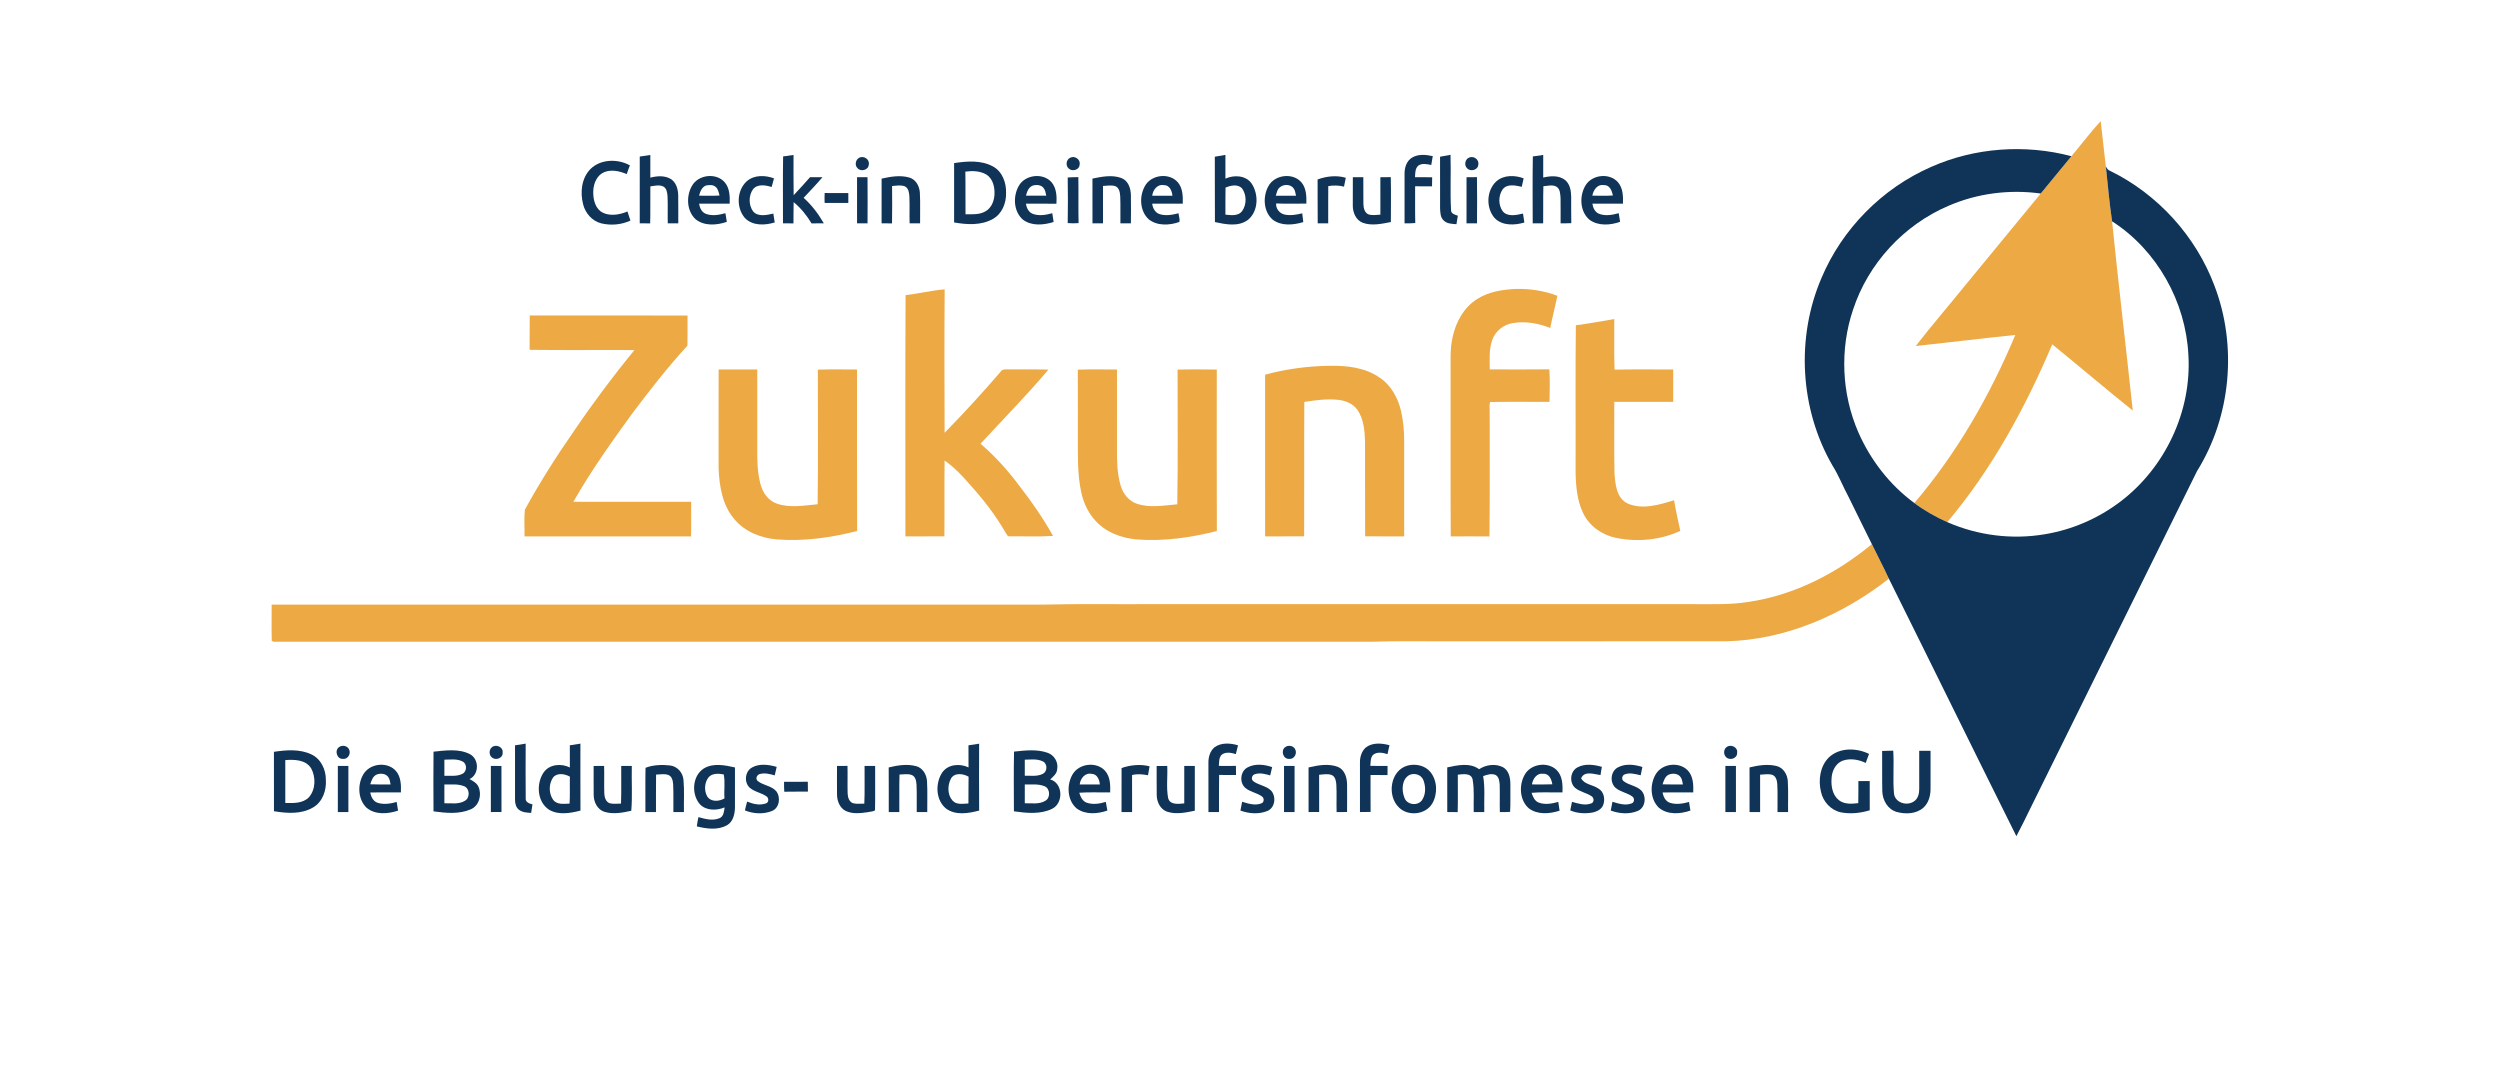 <?xml version="1.0" encoding="UTF-8"?>
<svg xmlns="http://www.w3.org/2000/svg" width="1654pt" height="709pt" viewBox="0 0 1654 709" version="1.1">
  <g id="#ffffffff">
</g>
  <g id="#eca944ff">
    <path fill="#eca944" opacity="1.00" d=" M 1370.45 103.34 C 1376.94 95.63 1383.02 87.55 1389.83 80.13 C 1391.02 90.13 1391.98 100.15 1393.23 110.14 C 1394.52 122.24 1395.60 134.39 1397.36 146.43 C 1401.59 188.19 1406.57 229.89 1411.04 271.63 C 1393.12 257.23 1375.59 242.34 1357.77 227.81 C 1339.95 269.82 1317.81 310.43 1288.33 345.45 C 1280.64 342.02 1273.26 337.85 1266.52 332.80 C 1294.76 299.76 1316.55 261.58 1333.34 221.60 C 1311.36 223.84 1289.43 226.58 1267.46 228.93 C 1277.94 215.35 1289.21 202.38 1299.98 189.02 C 1316.71 168.70 1333.39 148.34 1350.15 128.04 C 1356.95 119.84 1363.73 111.61 1370.45 103.34 Z"></path>
    <path fill="#eca944" opacity="1.00" d=" M 977.59 197.65 C 985.15 192.91 994.22 191.56 1002.98 191.15 C 1012.29 190.96 1021.68 192.34 1030.39 195.72 C 1028.91 202.83 1027.06 209.86 1025.63 216.98 C 1017.90 213.89 1009.39 212.39 1001.12 213.72 C 994.89 214.59 989.23 219.04 987.21 225.05 C 985.10 231.26 985.57 237.93 985.63 244.39 C 998.77 244.42 1011.91 244.50 1025.05 244.35 C 1025.50 251.51 1025.29 258.71 1025.17 265.89 C 1012.08 265.91 998.97 265.72 985.89 265.98 C 985.09 268.20 985.73 270.72 985.58 273.06 C 985.47 300.35 985.78 327.64 985.42 354.91 C 976.88 354.81 968.35 354.86 959.81 354.89 C 959.58 319.26 959.78 283.64 959.71 248.01 C 959.84 239.64 959.15 231.14 961.08 222.91 C 963.23 212.90 968.67 203.09 977.59 197.65 Z"></path>
    <path fill="#eca944" opacity="1.00" d=" M 599.14 195.28 C 607.79 194.24 616.31 192.18 624.99 191.42 C 624.76 223.06 624.84 254.70 624.95 286.34 C 637.72 273.29 650.07 259.82 661.98 245.98 C 662.82 244.54 664.43 244.25 665.98 244.39 C 675.20 244.51 684.42 244.29 693.64 244.52 C 679.36 261.48 663.73 277.27 648.74 293.58 C 658.51 302.01 667.20 311.65 674.85 322.02 C 682.88 332.34 690.31 343.14 696.68 354.56 C 687.13 355.22 677.51 354.72 667.93 354.84 C 666.47 355.06 666.05 353.38 665.36 352.49 C 658.72 340.93 650.52 330.36 641.59 320.50 C 636.62 314.66 631.23 309.09 624.94 304.68 C 624.74 321.39 624.98 338.11 624.81 354.83 C 616.21 354.92 607.61 354.82 599.02 354.88 C 599.08 301.68 598.82 248.47 599.14 195.28 Z"></path>
    <path fill="#eca944" opacity="1.00" d=" M 350.47 208.72 C 385.27 208.73 420.07 208.66 454.86 208.76 C 454.84 215.40 454.93 222.04 454.81 228.68 C 441.79 242.86 429.96 258.08 418.38 273.44 C 404.60 292.42 390.96 311.57 379.34 331.98 C 405.32 332.03 431.30 331.99 457.27 332.00 C 457.24 339.63 457.41 347.26 457.18 354.89 C 420.46 354.84 383.74 354.85 347.02 354.89 C 347.13 349.00 346.66 343.07 347.23 337.23 C 357.09 319.23 368.12 301.86 379.85 285.01 C 392.31 266.61 405.66 248.81 419.71 231.60 C 396.60 231.45 373.49 231.77 350.38 231.44 C 350.49 223.87 350.34 216.29 350.47 208.72 Z"></path>
    <path fill="#eca944" opacity="1.00" d=" M 1042.59 215.22 C 1051.09 214.05 1059.54 212.56 1068.00 211.10 C 1068.11 222.25 1067.75 233.41 1068.21 244.55 C 1081.14 244.28 1094.07 244.46 1107.00 244.45 C 1106.98 251.59 1107.03 258.74 1106.98 265.88 C 1093.99 265.85 1081.00 265.86 1068.01 265.87 C 1068.08 281.62 1067.81 297.38 1068.15 313.12 C 1068.65 320.34 1069.47 329.61 1076.89 333.14 C 1086.84 337.39 1097.78 333.93 1107.57 330.97 C 1108.68 337.77 1110.25 344.48 1111.67 351.23 C 1098.46 357.35 1083.29 358.74 1069.08 355.84 C 1059.89 353.95 1051.43 347.99 1047.37 339.42 C 1043.33 330.92 1042.55 321.29 1042.41 312.00 C 1042.55 279.74 1042.19 247.47 1042.59 215.22 Z"></path>
    <path fill="#eca944" opacity="1.00" d=" M 836.99 247.91 C 850.98 244.06 865.51 242.18 880.02 242.00 C 891.18 241.83 903.02 243.17 912.45 249.63 C 920.23 254.61 924.88 263.24 926.96 272.04 C 928.40 278.58 929.06 285.29 929.01 291.99 C 928.98 312.95 929.01 333.91 929.00 354.87 C 920.39 354.83 911.78 354.92 903.18 354.82 C 903.05 333.89 903.20 312.96 903.11 292.03 C 902.89 284.81 902.21 277.07 897.95 270.98 C 894.72 266.64 889.34 264.73 884.12 264.42 C 877.02 263.83 869.93 264.84 862.94 265.91 C 862.74 295.54 862.98 325.18 862.82 354.82 C 854.21 354.92 845.61 354.82 837.01 354.87 C 836.98 319.22 837.02 283.56 836.99 247.91 Z"></path>
    <path fill="#eca944" opacity="1.00" d=" M 475.46 244.45 C 483.97 244.40 492.49 244.40 501.00 244.45 C 501.00 261.97 501.00 279.49 501.00 297.02 C 500.90 304.71 501.14 312.52 503.04 320.01 C 504.49 325.67 508.12 331.20 513.87 333.15 C 522.58 336.25 532.00 334.43 540.95 333.61 C 541.35 303.93 541.07 274.24 541.09 244.56 C 549.72 244.27 558.37 244.45 567.01 244.47 C 567.04 280.08 566.91 315.69 567.08 351.30 C 549.77 355.74 531.80 358.26 513.92 356.87 C 503.33 355.98 492.58 351.72 485.72 343.32 C 477.91 334.15 475.92 321.68 475.43 310.02 C 475.44 288.17 475.38 266.31 475.46 244.45 Z"></path>
    <path fill="#eca944" opacity="1.00" d=" M 713.08 244.58 C 721.71 244.24 730.37 244.47 739.01 244.47 C 738.99 261.96 739.00 279.45 739.00 296.94 C 738.92 305.05 739.09 313.31 741.39 321.14 C 742.95 326.69 746.97 331.77 752.65 333.44 C 761.16 336.13 770.21 334.38 778.89 333.65 C 779.43 303.97 779.03 274.25 779.09 244.55 C 787.73 244.30 796.38 244.42 805.02 244.49 C 805.02 280.10 804.92 315.71 805.07 351.32 C 787.76 355.71 769.83 358.27 751.96 356.88 C 741.82 355.99 731.50 352.14 724.63 344.37 C 719.84 339.13 716.76 332.46 715.33 325.54 C 712.78 313.86 713.16 301.82 713.13 289.94 C 713.10 274.82 713.20 259.70 713.08 244.58 Z"></path>
    <path fill="#eca944" opacity="1.00" d=" M 1238.42 359.99 C 1241.96 367.37 1245.87 374.58 1249.28 382.04 L 1249.66 382.88 C 1218.97 406.90 1181.32 423.33 1141.99 424.28 C 1081.99 424.30 1021.99 424.28 961.99 424.29 C 943.68 424.42 925.35 423.97 907.04 424.59 C 665.04 424.56 423.05 424.59 181.05 424.57 C 180.74 424.44 180.11 424.19 179.80 424.06 C 179.58 416.04 179.77 408.02 179.73 400.00 C 350.13 400.00 520.54 400.00 690.94 400.00 C 713.96 399.42 737.00 399.84 760.03 399.71 C 879.67 399.71 999.32 399.71 1118.96 399.71 C 1131.63 399.63 1144.38 400.26 1156.95 398.21 C 1187.10 393.74 1215.13 379.35 1238.42 359.99 Z"></path>
  </g>
  <g id="#0f3457ff">
    <path fill="#0f3457" opacity="1.00" d=" M 1277.52 110.48 C 1306.49 97.59 1339.84 95.26 1370.45 103.34 C 1363.73 111.61 1356.95 119.84 1350.15 128.04 C 1329.58 125.18 1308.23 127.88 1289.17 136.15 C 1259.61 148.71 1235.93 174.39 1225.96 204.94 C 1217.15 231.11 1218.42 260.52 1229.41 285.85 C 1237.47 304.31 1250.25 320.85 1266.52 332.80 C 1273.26 337.85 1280.64 342.02 1288.33 345.45 C 1308.45 354.26 1331.14 357.16 1352.81 353.46 C 1370.94 350.49 1388.29 342.95 1402.90 331.82 C 1432.47 309.41 1450.09 272.04 1447.84 234.93 C 1446.17 199.73 1427.09 165.52 1397.36 146.43 C 1395.60 134.39 1394.52 122.24 1393.23 110.14 C 1393.93 111.33 1394.60 112.58 1396.04 113.04 C 1427.59 128.44 1452.80 156.26 1465.12 189.13 C 1480.28 228.86 1476.08 275.52 1453.56 311.67 C 1416.67 386.37 1379.72 461.07 1342.81 535.76 C 1339.96 541.62 1337.09 547.47 1334.04 553.23 C 1305.63 496.24 1277.64 439.05 1249.28 382.04 C 1245.87 374.58 1241.96 367.37 1238.42 359.99 C 1233.35 349.60 1228.12 339.28 1223.07 328.87 C 1219.31 321.90 1216.46 314.46 1212.22 307.75 C 1190.81 270.57 1188.15 223.43 1205.05 184.02 C 1218.71 151.49 1245.19 124.62 1277.52 110.48 Z"></path>
    <path fill="#0f3457" opacity="1.00" d=" M 803.72 103.68 C 806.05 103.27 808.40 102.88 810.74 102.47 C 810.75 107.71 810.75 112.95 810.74 118.19 C 816.33 115.62 824.09 115.92 827.96 121.27 C 832.84 128.40 832.67 139.71 825.67 145.43 C 819.37 150.20 810.92 148.45 803.80 146.93 C 803.66 132.51 803.82 118.10 803.72 103.68 M 810.81 124.11 C 810.68 130.07 810.78 136.03 810.74 142.00 C 814.44 142.38 819.08 143.11 821.72 139.76 C 824.89 135.40 824.88 128.71 821.57 124.43 C 818.60 121.67 814.16 122.70 810.81 124.11 Z"></path>
    <path fill="#0f3457" opacity="1.00" d=" M 423.26 103.58 C 425.59 103.24 427.92 102.90 430.26 102.53 C 430.24 107.53 430.25 112.53 430.26 117.54 C 434.62 116.38 439.61 116.00 443.67 118.35 C 447.33 120.56 448.58 125.04 448.70 129.07 C 448.83 135.29 448.71 141.52 448.75 147.75 C 446.43 147.74 444.11 147.75 441.80 147.77 C 441.62 141.82 441.93 135.85 441.64 129.90 C 441.46 127.51 441.13 124.53 438.73 123.33 C 436.05 122.10 433.04 122.96 430.27 123.31 C 430.17 131.47 430.37 139.64 430.16 147.80 C 427.85 147.75 425.55 147.74 423.25 147.74 C 423.26 133.02 423.23 118.30 423.26 103.58 Z"></path>
    <path fill="#0f3457" opacity="1.00" d=" M 518.11 103.50 C 520.41 103.23 522.71 102.89 525.00 102.51 C 525.04 111.39 524.89 120.26 525.09 129.14 C 528.74 125.21 532.42 121.30 535.92 117.23 C 538.66 117.26 541.42 117.25 544.17 117.22 C 540.20 121.95 535.85 126.34 531.68 130.88 C 537.05 135.70 541.46 141.51 545.04 147.76 C 542.33 147.75 539.62 147.74 536.92 147.79 C 533.74 142.51 529.84 137.64 525.07 133.73 C 524.92 138.41 525.06 143.10 524.95 147.79 C 522.64 147.76 520.33 147.75 518.02 147.76 C 518.04 133.01 517.87 118.25 518.11 103.50 Z"></path>
    <path fill="#0f3457" opacity="1.00" d=" M 934.25 104.25 C 938.36 101.80 943.44 102.29 947.92 103.30 C 947.58 105.25 947.26 107.20 946.92 109.15 C 944.12 108.60 940.95 107.82 938.39 109.54 C 936.18 111.44 936.32 114.61 936.18 117.25 C 939.95 117.25 943.73 117.24 947.52 117.26 C 947.51 119.27 947.46 121.28 947.43 123.28 C 943.70 123.23 939.97 123.25 936.25 123.25 C 936.30 131.35 936.13 139.46 936.35 147.56 C 933.98 147.77 931.61 147.81 929.25 147.75 C 929.25 136.83 929.25 125.91 929.25 115.00 C 929.18 110.94 930.59 106.43 934.25 104.25 Z"></path>
    <path fill="#0f3457" opacity="1.00" d=" M 952.74 103.69 C 955.05 103.30 957.34 102.88 959.66 102.42 C 960.05 114.64 959.33 126.90 960.02 139.10 C 960.02 141.54 962.71 142.04 964.51 142.71 C 964.18 144.58 963.89 146.46 963.59 148.33 C 960.69 148.10 957.36 148.10 955.18 145.87 C 952.93 143.93 952.93 140.74 952.76 138.03 C 952.72 126.58 952.77 115.14 952.74 103.69 Z"></path>
    <path fill="#0f3457" opacity="1.00" d=" M 1014.12 103.49 C 1016.41 103.23 1018.70 102.90 1021.00 102.52 C 1020.99 107.50 1021.01 112.49 1020.99 117.47 C 1025.80 116.33 1031.60 115.87 1035.65 119.26 C 1038.71 121.90 1039.41 126.18 1039.49 130.02 C 1039.57 135.89 1039.39 141.77 1039.57 147.64 C 1037.21 147.75 1034.84 147.77 1032.49 147.74 C 1032.47 142.16 1032.56 136.58 1032.46 131.00 C 1032.24 128.34 1032.27 124.93 1029.63 123.43 C 1026.99 122.04 1023.90 123.01 1021.11 123.21 C 1020.84 131.39 1021.10 139.58 1020.96 147.77 C 1018.65 147.75 1016.34 147.75 1014.04 147.78 C 1014.02 133.01 1013.87 118.25 1014.12 103.49 Z"></path>
    <path fill="#0f3457" opacity="1.00" d=" M 568.35 104.43 C 571.35 102.70 575.58 105.41 574.76 108.93 C 574.70 112.44 569.54 113.88 567.38 111.29 C 565.34 109.45 565.98 105.70 568.35 104.43 Z"></path>
    <path fill="#0f3457" opacity="1.00" d=" M 708.12 104.32 C 711.12 102.79 715.10 105.59 714.25 108.99 C 714.21 112.32 709.49 113.71 707.24 111.64 C 704.77 109.87 705.31 105.47 708.12 104.32 Z"></path>
    <path fill="#0f3457" opacity="1.00" d=" M 972.05 104.23 C 975.11 102.89 978.87 105.74 978.00 109.09 C 977.82 112.50 972.81 113.78 970.67 111.35 C 968.49 109.41 969.27 105.20 972.05 104.23 Z"></path>
    <path fill="#0f3457" opacity="1.00" d=" M 390.71 111.77 C 397.48 105.14 408.75 104.97 416.74 109.42 C 415.99 111.32 415.28 113.24 414.65 115.19 C 410.04 113.22 404.69 111.97 399.85 113.85 C 395.02 115.81 392.74 121.20 392.52 126.12 C 392.32 130.97 393.27 136.54 397.26 139.76 C 402.51 143.44 409.56 142.25 415.12 139.92 C 415.77 141.93 416.44 143.93 417.10 145.94 C 411.12 148.71 404.21 149.30 397.82 147.79 C 391.81 146.28 387.23 141.08 385.79 135.15 C 383.72 127.23 384.72 117.80 390.71 111.77 Z"></path>
    <path fill="#0f3457" opacity="1.00" d=" M 631.24 107.91 C 639.70 106.60 649.07 105.86 656.86 110.08 C 663.15 113.44 665.87 120.95 665.61 127.75 C 665.78 134.41 662.91 141.53 656.88 144.86 C 649.14 149.27 639.72 148.65 631.24 147.18 C 631.26 134.09 631.25 121.00 631.24 107.91 M 638.68 113.54 C 638.86 122.95 638.66 132.36 638.79 141.77 C 643.17 141.74 647.87 142.14 651.85 139.90 C 655.74 137.79 657.65 133.30 657.92 129.05 C 658.27 124.12 657.06 118.35 652.61 115.50 C 648.47 113.02 643.34 112.93 638.68 113.54 Z"></path>
    <path fill="#0f3457" opacity="1.00" d=" M 457.82 122.93 C 461.99 115.51 473.78 114.12 479.42 120.54 C 482.79 124.42 482.93 129.87 482.76 134.75 C 476.00 134.76 469.25 134.74 462.50 134.75 C 462.94 137.43 464.14 140.27 466.82 141.40 C 471.01 143.09 475.72 142.22 479.94 141.05 C 480.24 142.96 480.55 144.87 480.86 146.78 C 474.20 149.07 465.87 149.73 460.11 144.97 C 454.25 139.42 453.91 129.68 457.82 122.93 M 462.52 129.46 C 467.03 129.50 471.54 129.61 476.05 129.36 C 475.46 127.34 475.17 124.99 473.41 123.60 C 471.68 122.09 469.13 122.35 467.05 122.74 C 464.30 123.88 463.17 126.78 462.52 129.46 Z"></path>
    <path fill="#0f3457" opacity="1.00" d=" M 493.98 119.99 C 498.90 115.60 506.22 115.83 512.08 118.00 C 511.61 119.93 511.07 121.84 510.51 123.74 C 506.56 122.45 501.13 121.54 498.17 125.25 C 495.23 129.42 495.23 135.63 498.20 139.78 C 501.47 143.67 507.33 142.29 511.62 141.30 C 511.92 143.26 512.22 145.21 512.56 147.17 C 506.08 149.17 497.86 149.50 492.81 144.21 C 487.01 137.52 487.38 126.04 493.98 119.99 Z"></path>
    <path fill="#0f3457" opacity="1.00" d=" M 567.02 117.24 C 569.33 117.25 571.64 117.24 573.95 117.22 C 574.03 127.40 574.03 137.59 573.96 147.78 C 571.64 147.75 569.34 147.75 567.03 147.77 C 566.97 137.59 566.99 127.41 567.02 117.24 Z"></path>
    <path fill="#0f3457" opacity="1.00" d=" M 583.27 118.18 C 589.25 116.84 595.63 115.73 601.65 117.47 C 606.00 118.76 608.36 123.27 608.59 127.57 C 608.95 134.28 608.65 141.02 608.74 147.75 C 606.42 147.75 604.11 147.75 601.80 147.77 C 601.62 141.81 601.92 135.84 601.64 129.89 C 601.46 127.51 601.13 124.52 598.73 123.33 C 596.01 122.21 593.01 122.89 590.20 123.08 C 590.25 131.32 590.34 139.56 590.16 147.80 C 587.85 147.75 585.55 147.74 583.26 147.75 C 583.25 137.89 583.23 128.03 583.27 118.18 Z"></path>
    <path fill="#0f3457" opacity="1.00" d=" M 674.01 123.01 C 678.16 115.56 689.92 114.11 695.63 120.48 C 699.02 124.39 699.24 129.89 698.94 134.80 C 692.20 134.70 685.47 134.76 678.74 134.76 C 679.17 137.55 680.53 140.45 683.33 141.51 C 687.47 143.02 692.05 142.22 696.19 141.06 C 696.52 142.99 696.79 144.93 697.08 146.87 C 690.51 148.93 682.55 149.71 676.75 145.31 C 670.52 139.91 670.10 129.89 674.01 123.01 M 678.78 129.47 C 683.25 129.52 687.73 129.52 692.22 129.47 C 691.78 127.74 691.63 125.82 690.44 124.39 C 688.77 122.17 685.53 122.07 683.12 122.85 C 680.42 123.98 679.45 126.88 678.78 129.47 Z"></path>
    <path fill="#0f3457" opacity="1.00" d=" M 706.39 117.42 C 708.73 117.25 711.08 117.21 713.43 117.19 C 713.64 127.33 713.34 137.47 713.59 147.61 C 711.19 147.80 708.79 147.81 706.40 147.59 C 706.56 137.54 706.57 127.47 706.39 117.42 Z"></path>
    <path fill="#0f3457" opacity="1.00" d=" M 722.77 118.15 C 728.98 116.88 735.72 115.51 741.86 117.77 C 746.40 119.45 748.15 124.59 748.19 129.06 C 748.32 135.30 748.26 141.54 748.20 147.77 C 745.88 147.75 743.56 147.75 741.26 147.75 C 741.17 141.87 741.40 135.98 741.15 130.11 C 741.00 127.58 740.62 124.31 737.95 123.19 C 735.29 122.31 732.45 122.89 729.74 123.03 C 729.76 131.27 729.74 139.51 729.75 147.75 C 727.42 147.75 725.10 147.75 722.78 147.77 C 722.72 137.89 722.74 128.02 722.77 118.15 Z"></path>
    <path fill="#0f3457" opacity="1.00" d=" M 757.46 123.12 C 761.58 115.48 773.69 114.04 779.32 120.70 C 782.57 124.58 782.64 129.93 782.52 134.73 C 775.78 134.76 769.03 134.76 762.29 134.73 C 762.63 137.58 764.11 140.53 766.95 141.58 C 771.10 143.01 775.59 142.16 779.73 141.10 C 779.82 143.00 780.85 145.05 780.20 146.88 C 773.71 149.14 765.61 149.59 759.96 145.07 C 754.04 139.60 753.65 129.90 757.46 123.12 M 762.30 129.48 C 766.76 129.51 771.21 129.50 775.67 129.48 C 775.44 126.32 773.74 122.34 769.99 122.47 C 765.73 121.67 762.76 125.68 762.30 129.48 Z"></path>
    <path fill="#0f3457" opacity="1.00" d=" M 839.16 123.19 C 843.30 115.45 855.61 113.99 861.20 120.86 C 864.32 124.74 864.38 129.97 864.30 134.69 C 857.63 134.75 850.96 134.87 844.30 134.61 C 843.97 138.06 846.61 141.25 849.93 141.97 C 853.80 142.78 857.77 142.05 861.56 141.14 C 861.82 143.06 862.00 145.00 862.26 146.94 C 855.70 148.89 847.83 149.71 842.03 145.34 C 835.83 139.99 835.35 130.07 839.16 123.19 M 846.89 123.82 C 845.05 125.11 844.72 127.49 844.07 129.48 C 848.53 129.51 852.98 129.51 857.44 129.48 C 857.03 127.95 856.96 126.29 856.08 124.94 C 854.25 121.86 849.48 121.63 846.89 123.82 Z"></path>
    <path fill="#0f3457" opacity="1.00" d=" M 871.72 118.73 C 877.65 116.56 884.26 115.80 890.38 117.63 C 889.96 119.57 889.56 121.52 889.19 123.47 C 885.77 122.61 882.24 122.54 878.78 123.13 C 878.70 131.34 878.77 139.54 878.74 147.75 C 876.42 147.74 874.11 147.75 871.80 147.78 C 871.66 138.09 871.82 128.41 871.72 118.73 Z"></path>
    <path fill="#0f3457" opacity="1.00" d=" M 895.04 117.22 C 897.35 117.24 899.66 117.25 901.98 117.24 C 902.06 123.17 901.91 129.11 902.03 135.04 C 902.13 137.54 902.72 140.58 905.24 141.77 C 907.81 142.68 910.60 142.17 913.26 142.01 C 913.24 133.76 913.25 125.51 913.25 117.26 C 915.54 117.26 917.83 117.24 920.14 117.19 C 920.37 127.09 920.23 137.00 920.20 146.90 C 914.09 148.08 907.54 149.59 901.49 147.35 C 897.02 145.56 894.99 140.57 895.01 136.03 C 894.97 129.76 894.98 123.49 895.04 117.22 Z"></path>
    <path fill="#0f3457" opacity="1.00" d=" M 970.25 117.26 C 972.54 117.26 974.84 117.24 977.15 117.20 C 977.33 127.39 977.27 137.59 977.18 147.78 C 974.86 147.75 972.56 147.74 970.25 147.75 C 970.24 137.58 970.25 127.42 970.25 117.26 Z"></path>
    <path fill="#0f3457" opacity="1.00" d=" M 989.95 120.01 C 994.86 115.62 1002.17 115.81 1008.04 117.98 C 1007.60 119.84 1007.17 121.71 1006.80 123.58 C 1002.68 122.72 997.22 121.38 994.18 125.24 C 991.23 129.41 991.23 135.63 994.20 139.78 C 997.46 143.67 1003.33 142.30 1007.62 141.29 C 1007.93 143.26 1008.20 145.24 1008.52 147.22 C 1002.05 149.12 993.91 149.50 988.85 144.26 C 983.01 137.58 983.37 126.08 989.95 120.01 Z"></path>
    <path fill="#0f3457" opacity="1.00" d=" M 1048.84 122.89 C 1053.04 115.50 1064.80 114.13 1070.43 120.55 C 1073.80 124.44 1073.91 129.88 1073.76 134.75 C 1067.01 134.76 1060.26 134.74 1053.52 134.75 C 1053.92 137.44 1055.16 140.29 1057.84 141.41 C 1062.02 143.09 1066.72 142.22 1070.94 141.05 C 1071.23 142.95 1071.55 144.86 1071.87 146.76 C 1065.39 149.03 1057.43 149.66 1051.61 145.40 C 1045.24 140.00 1044.81 129.81 1048.84 122.89 M 1053.49 129.44 C 1058.01 129.50 1062.54 129.62 1067.06 129.34 C 1066.50 126.19 1064.88 122.15 1060.99 122.46 C 1056.78 121.75 1054.14 125.83 1053.49 129.44 Z"></path>
    <path fill="#0f3457" opacity="1.00" d=" M 545.58 134.28 C 545.47 132.09 545.48 129.89 545.60 127.70 C 550.81 127.79 556.03 127.73 561.25 127.75 C 561.24 129.92 561.24 132.08 561.25 134.24 C 556.02 134.27 550.80 134.21 545.58 134.28 Z"></path>
    <path fill="#0f3457" opacity="1.00" d=" M 340.74 493.11 C 343.08 492.72 345.43 492.35 347.79 491.99 C 347.75 504.01 347.68 516.04 347.81 528.06 C 347.51 530.74 350.21 531.66 352.28 532.19 C 351.99 534.06 351.68 535.94 351.41 537.82 C 348.63 537.65 345.61 537.53 343.33 535.72 C 341.30 534.14 340.71 531.44 340.74 529.00 C 340.74 517.04 340.76 505.07 340.74 493.11 Z"></path>
    <path fill="#0f3457" opacity="1.00" d=" M 377.00 493.09 C 379.33 492.73 381.66 492.36 384.00 491.99 C 384.02 506.76 383.95 521.53 384.04 536.29 C 377.36 538.00 369.61 539.43 363.34 535.76 C 355.28 530.60 354.61 518.39 359.74 510.95 C 363.59 505.54 371.41 504.95 377.02 507.77 C 376.98 502.87 377.00 497.98 377.00 493.09 M 366.13 514.08 C 363.02 518.31 362.90 524.70 365.87 529.02 C 368.38 532.57 373.08 531.80 376.83 531.66 C 377.20 525.73 376.88 519.78 377.04 513.84 C 373.79 512.02 368.98 511.12 366.13 514.08 Z"></path>
    <path fill="#0f3457" opacity="1.00" d=" M 640.74 493.10 C 643.08 492.72 645.44 492.36 647.80 492.02 C 647.72 506.77 647.71 521.52 647.81 536.27 C 640.76 538.12 632.27 539.62 625.96 534.99 C 619.07 529.45 618.68 518.49 623.20 511.35 C 626.94 505.59 634.99 504.91 640.78 507.73 C 640.71 502.85 640.77 497.98 640.74 493.10 M 629.16 515.09 C 626.79 519.55 626.72 525.86 630.26 529.74 C 632.93 532.63 637.21 531.72 640.71 531.57 C 640.82 525.66 640.66 519.76 640.81 513.87 C 637.30 511.80 631.53 511.01 629.16 515.09 Z"></path>
    <path fill="#0f3457" opacity="1.00" d=" M 803.47 494.44 C 807.94 491.13 814.01 491.59 819.08 493.10 C 818.63 495.05 818.14 496.98 817.63 498.92 C 814.64 497.98 811.03 497.23 808.33 499.28 C 806.30 501.18 806.67 504.20 806.38 506.71 C 810.14 506.77 813.91 506.77 817.68 506.70 C 817.71 508.71 817.75 510.73 817.76 512.75 C 814.03 512.75 810.30 512.76 806.58 512.71 C 806.39 520.89 806.55 529.07 806.49 537.25 C 804.16 537.24 801.83 537.25 799.51 537.25 C 799.49 526.48 799.52 515.71 799.49 504.94 C 799.38 501.13 800.48 497.00 803.47 494.44 Z"></path>
    <path fill="#0f3457" opacity="1.00" d=" M 903.55 494.58 C 908.00 491.10 914.13 491.64 919.27 493.04 C 918.82 494.99 918.43 496.97 917.98 498.93 C 914.88 497.99 911.12 497.17 908.39 499.43 C 906.60 501.38 906.88 504.23 906.62 506.68 C 910.41 506.78 914.21 506.75 918.01 506.75 C 917.99 508.75 917.98 510.76 917.98 512.77 C 914.23 512.74 910.49 512.74 906.75 512.75 C 906.77 520.89 906.70 529.03 906.79 537.17 C 904.44 537.24 902.09 537.27 899.75 537.25 C 899.75 526.20 899.73 515.15 899.75 504.10 C 899.75 500.62 900.94 496.96 903.55 494.58 Z"></path>
    <path fill="#0f3457" opacity="1.00" d=" M 224.35 494.26 C 226.29 492.85 229.43 493.26 230.71 495.39 C 232.53 498.13 230.43 502.45 226.96 502.07 C 222.91 502.42 221.12 496.47 224.35 494.26 Z"></path>
    <path fill="#0f3457" opacity="1.00" d=" M 325.38 494.43 C 328.05 492.03 333.11 494.21 332.54 497.96 C 332.90 501.45 328.20 503.27 325.67 501.30 C 323.43 499.81 323.36 496.11 325.38 494.43 Z"></path>
    <path fill="#0f3457" opacity="1.00" d=" M 850.23 494.35 C 852.15 492.82 855.38 493.23 856.70 495.38 C 858.52 498.11 856.44 502.44 852.98 502.07 C 848.99 502.42 847.14 496.64 850.23 494.35 Z"></path>
    <path fill="#0f3457" opacity="1.00" d=" M 1142.21 494.37 C 1144.86 492.04 1149.87 494.27 1149.29 497.96 C 1149.58 500.73 1146.42 502.69 1143.95 501.97 C 1140.53 501.42 1139.53 496.40 1142.21 494.37 Z"></path>
    <path fill="#0f3457" opacity="1.00" d=" M 1210.02 501.08 C 1217.06 494.44 1228.28 494.70 1236.56 498.79 C 1235.79 500.77 1235.06 502.76 1234.35 504.76 C 1229.66 502.48 1224.09 501.53 1219.09 503.27 C 1214.36 505.09 1211.93 510.25 1211.76 515.07 C 1211.38 520.17 1212.36 526.01 1216.59 529.39 C 1220.24 532.24 1225.10 531.88 1229.43 531.35 C 1229.57 526.48 1229.46 521.62 1229.51 516.75 C 1231.99 516.74 1234.49 516.75 1237.00 516.75 C 1237.01 523.19 1236.98 529.64 1237.02 536.08 C 1230.92 537.95 1224.35 538.66 1218.06 537.47 C 1211.41 536.12 1206.19 530.48 1204.77 523.94 C 1202.88 516.13 1204.08 506.91 1210.02 501.08 Z"></path>
    <path fill="#0f3457" opacity="1.00" d=" M 181.23 497.41 C 189.37 496.16 198.28 495.45 205.94 499.08 C 212.32 502.00 215.65 509.18 215.59 515.95 C 216.07 522.91 213.40 530.62 207.09 534.23 C 199.33 538.81 189.80 538.13 181.25 536.70 C 181.24 523.60 181.27 510.50 181.23 497.41 M 188.75 502.88 C 188.75 512.34 188.74 521.79 188.75 531.24 C 194.11 531.37 200.38 531.63 204.41 527.43 C 208.90 522.24 209.02 514.12 205.82 508.26 C 202.23 502.57 194.73 502.42 188.75 502.88 Z"></path>
    <path fill="#0f3457" opacity="1.00" d=" M 286.82 497.30 C 294.75 496.49 303.50 495.16 310.88 498.94 C 317.11 502.19 317.14 512.42 310.65 515.43 C 312.89 516.71 315.44 518.00 316.54 520.50 C 318.94 525.74 317.04 533.10 311.45 535.45 C 303.73 538.81 294.93 537.92 286.81 536.79 C 286.72 523.62 286.69 510.46 286.82 497.30 M 294.00 502.61 C 293.99 506.15 294.00 509.70 294.00 513.25 C 297.98 513.09 302.34 513.89 306.00 511.92 C 309.03 510.41 309.10 505.39 306.08 503.82 C 302.37 501.87 298.02 502.56 294.00 502.61 M 294.00 519.00 C 294.00 523.15 294.00 527.29 294.00 531.44 C 298.54 531.34 303.59 532.32 307.65 529.76 C 311.15 527.78 310.82 521.48 306.93 520.11 C 302.83 518.50 298.30 519.10 294.00 519.00 Z"></path>
    <path fill="#0f3457" opacity="1.00" d=" M 670.88 497.26 C 678.17 496.50 685.87 495.53 692.95 498.00 C 697.44 499.44 700.34 504.26 699.43 508.92 C 699.22 511.88 696.82 513.81 694.81 515.66 C 703.42 518.14 703.71 531.45 696.00 535.15 C 688.20 538.91 679.10 537.93 670.80 536.77 C 670.78 523.60 670.60 510.43 670.88 497.26 M 678.00 502.61 C 678.00 506.15 677.99 509.70 678.00 513.24 C 681.97 513.09 686.32 513.89 689.97 511.93 C 693.08 510.41 693.09 505.23 689.95 503.74 C 686.25 501.90 681.97 502.55 678.00 502.61 M 678.00 519.00 C 678.00 523.15 678.00 527.29 678.00 531.44 C 682.53 531.34 687.60 532.32 691.65 529.76 C 695.14 527.78 694.81 521.51 690.96 520.13 C 686.85 518.49 682.31 519.10 678.00 519.00 Z"></path>
    <path fill="#0f3457" opacity="1.00" d=" M 1245.22 496.83 C 1247.65 496.76 1250.10 496.72 1252.56 496.64 C 1253.20 506.06 1252.21 515.56 1253.06 524.96 C 1253.69 531.06 1261.50 533.44 1266.20 530.25 C 1268.93 528.53 1269.79 525.09 1269.76 522.05 C 1269.75 513.62 1269.74 505.18 1269.75 496.75 C 1272.24 496.74 1274.74 496.74 1277.25 496.75 C 1277.24 505.16 1277.26 513.58 1277.25 521.99 C 1277.25 526.50 1275.96 531.29 1272.49 534.39 C 1267.73 538.58 1260.62 538.79 1254.79 537.16 C 1248.97 535.48 1245.57 529.52 1245.33 523.73 C 1245.11 514.76 1245.35 505.79 1245.22 496.83 Z"></path>
    <path fill="#0f3457" opacity="1.00" d=" M 240.35 512.37 C 244.45 505.22 255.55 503.73 261.40 509.48 C 265.26 513.32 265.44 519.15 265.25 524.25 C 258.49 524.27 251.73 524.22 244.97 524.28 C 245.47 527.17 246.92 530.18 249.91 531.16 C 254.00 532.43 258.41 531.71 262.44 530.57 C 262.75 532.47 263.04 534.38 263.35 536.30 C 256.65 538.56 248.30 539.23 242.54 534.42 C 236.74 528.83 236.41 519.10 240.35 512.37 M 249.32 512.39 C 246.64 513.48 245.80 516.40 244.95 518.88 C 249.43 519.09 253.91 518.98 258.40 519.00 C 258.04 517.34 257.95 515.55 256.90 514.16 C 255.30 511.73 251.82 511.46 249.32 512.39 Z"></path>
    <path fill="#0f3457" opacity="1.00" d=" M 392.75 506.78 C 395.06 506.76 397.38 506.73 399.69 506.72 C 399.86 512.78 399.62 518.85 399.80 524.91 C 399.90 527.46 400.75 530.54 403.46 531.45 C 405.88 532.03 408.40 531.67 410.86 531.65 C 411.18 523.36 410.91 515.05 411.00 506.75 C 413.33 506.74 415.66 506.74 418.00 506.75 C 417.76 516.61 418.48 526.67 417.65 536.40 C 411.88 537.71 405.67 538.86 399.88 537.10 C 395.19 535.61 392.79 530.54 392.78 525.90 C 392.69 519.53 392.78 513.15 392.75 506.78 Z"></path>
    <path fill="#0f3457" opacity="1.00" d=" M 427.08 507.97 C 432.02 506.04 437.82 505.83 443.13 506.40 C 448.03 506.87 451.85 511.17 452.19 516.00 C 452.86 523.06 452.34 530.17 452.49 537.25 C 450.16 537.24 447.83 537.25 445.51 537.25 C 445.41 531.15 445.68 525.03 445.36 518.94 C 445.19 516.58 444.64 513.69 442.17 512.72 C 439.58 511.76 436.74 512.41 434.06 512.47 C 433.92 520.73 434.04 528.99 434.00 537.25 C 431.66 537.25 429.33 537.25 427.00 537.25 C 427.06 527.49 426.87 517.72 427.08 507.97 Z"></path>
    <path fill="#0f3457" opacity="1.00" d=" M 465.50 508.50 C 471.75 504.64 479.51 506.20 486.25 507.74 C 486.24 516.50 486.26 525.27 486.25 534.03 C 486.18 538.46 485.10 543.66 480.92 546.03 C 474.80 549.35 467.47 548.37 461.01 546.72 C 461.27 544.66 461.65 542.61 462.09 540.60 C 466.65 541.92 471.85 543.28 476.37 541.16 C 478.89 539.78 479.01 536.67 479.42 534.18 C 474.13 536.35 467.26 536.46 463.04 532.10 C 457.33 525.46 457.93 513.51 465.50 508.50 M 468.54 514.59 C 465.99 518.11 465.79 523.31 467.98 527.05 C 470.53 530.74 475.84 530.29 479.31 528.22 C 478.88 522.97 479.89 517.42 478.81 512.35 C 475.35 511.69 470.90 511.43 468.54 514.59 Z"></path>
    <path fill="#0f3457" opacity="1.00" d=" M 497.68 507.69 C 502.66 504.99 508.64 505.89 513.86 507.37 C 513.47 509.26 513.02 511.13 512.56 513.00 C 509.45 512.11 506.15 511.20 502.93 512.04 C 500.89 512.38 499.52 515.11 501.25 516.66 C 504.88 519.68 510.32 519.76 513.54 523.44 C 516.67 527.44 515.75 534.60 510.67 536.57 C 505.03 538.84 498.42 538.43 492.84 536.16 C 493.27 534.20 493.75 532.26 494.31 530.33 C 498.16 531.91 502.63 533.03 506.68 531.55 C 508.76 530.98 508.77 527.93 507.09 526.86 C 503.64 524.44 499.14 523.92 495.94 521.09 C 492.11 517.46 492.90 510.14 497.68 507.69 Z"></path>
    <path fill="#0f3457" opacity="1.00" d=" M 553.77 506.75 C 556.08 506.75 558.38 506.74 560.70 506.71 C 560.86 512.81 560.62 518.91 560.80 525.00 C 560.92 527.52 561.77 530.53 564.44 531.44 C 566.85 532.03 569.37 531.66 571.83 531.68 C 572.21 523.37 571.90 515.06 572.00 506.75 C 574.33 506.75 576.66 506.74 579.00 506.75 C 578.93 516.51 579.13 526.28 578.91 536.03 C 577.79 537.09 575.88 536.85 574.45 537.30 C 569.53 537.99 564.17 538.74 559.53 536.51 C 555.63 534.58 553.87 530.07 553.78 525.94 C 553.68 519.54 553.77 513.15 553.77 506.75 Z"></path>
    <path fill="#0f3457" opacity="1.00" d=" M 587.96 507.75 C 593.86 506.29 600.20 505.30 606.18 506.90 C 610.60 508.11 613.16 512.68 613.32 517.06 C 613.72 523.77 613.40 530.52 613.48 537.25 C 611.15 537.25 608.83 537.25 606.51 537.25 C 606.40 531.14 606.68 525.03 606.36 518.93 C 606.19 516.59 605.65 513.73 603.21 512.74 C 600.63 511.76 597.79 512.42 595.11 512.43 C 594.86 520.70 595.07 528.98 595.00 537.25 C 592.66 537.25 590.33 537.25 588.00 537.25 C 587.97 527.42 588.05 517.58 587.96 507.75 Z"></path>
    <path fill="#0f3457" opacity="1.00" d=" M 709.53 512.47 C 713.69 505.08 725.36 503.62 731.08 509.93 C 734.55 513.80 734.66 519.33 734.50 524.25 C 727.68 524.37 720.85 523.98 714.04 524.47 C 714.87 527.07 716.06 529.97 718.82 531.01 C 722.94 532.49 727.51 531.79 731.60 530.52 C 731.94 532.43 732.31 534.35 732.64 536.28 C 726.11 538.52 718.12 539.17 712.30 534.85 C 706.01 529.45 705.58 519.38 709.53 512.47 M 714.33 519.00 C 718.77 519.00 723.21 519.00 727.65 519.00 C 727.45 515.84 725.80 511.95 722.11 511.97 C 717.80 511.11 714.75 515.14 714.33 519.00 Z"></path>
    <path fill="#0f3457" opacity="1.00" d=" M 742.03 508.11 C 747.97 506.11 754.42 505.42 760.56 506.98 C 760.18 508.95 759.88 510.93 759.52 512.91 C 756.04 512.24 752.44 511.88 748.97 512.77 C 749.04 520.93 748.98 529.09 749.00 537.25 C 746.66 537.25 744.33 537.25 742.00 537.25 C 742.01 527.53 741.97 517.82 742.03 508.11 Z"></path>
    <path fill="#0f3457" opacity="1.00" d=" M 825.55 507.63 C 830.52 505.05 836.53 505.75 841.66 507.52 C 841.19 509.34 840.77 511.18 840.36 513.02 C 837.02 512.04 833.37 511.05 829.97 512.29 C 828.15 513.02 827.58 515.57 829.21 516.87 C 832.76 519.53 837.67 519.84 840.92 523.03 C 844.49 526.91 843.67 534.48 838.45 536.55 C 832.82 538.87 826.29 538.33 820.67 536.27 C 821.04 534.32 821.43 532.39 821.79 530.45 C 825.89 531.68 830.44 533.20 834.64 531.46 C 836.43 530.76 836.47 528.05 835.00 527.00 C 831.65 524.51 827.19 524.01 823.95 521.32 C 819.79 517.77 820.56 510.04 825.55 507.63 Z"></path>
    <path fill="#0f3457" opacity="1.00" d=" M 865.74 507.74 C 872.09 506.26 879.14 504.95 885.40 507.48 C 889.73 509.47 891.21 514.58 891.22 519.00 C 891.30 525.07 891.25 531.14 891.22 537.22 C 888.91 537.23 886.60 537.27 884.30 537.29 C 884.11 531.23 884.45 525.16 884.12 519.10 C 883.95 516.77 883.49 513.88 881.12 512.79 C 878.45 511.72 875.50 512.39 872.73 512.57 C 872.78 520.79 872.72 529.00 872.76 537.22 C 870.42 537.23 868.08 537.26 865.75 537.25 C 865.73 527.41 865.77 517.58 865.74 507.74 Z"></path>
    <path fill="#0f3457" opacity="1.00" d=" M 931.40 506.46 C 936.61 505.14 942.78 506.41 946.31 510.71 C 951.02 516.47 951.26 525.27 947.58 531.61 C 943.21 539.01 931.77 540.24 925.67 534.35 C 917.38 526.60 919.70 509.54 931.40 506.46 M 932.54 512.69 C 927.32 515.46 927.18 522.91 929.18 527.80 C 930.78 532.48 937.72 533.43 940.67 529.56 C 943.38 525.76 943.38 520.43 941.73 516.20 C 940.43 512.57 935.91 511.19 932.54 512.69 Z"></path>
    <path fill="#0f3457" opacity="1.00" d=" M 957.49 507.71 C 964.34 506.26 972.45 504.39 978.58 508.91 C 983.15 505.88 989.45 505.03 994.41 507.61 C 998.37 509.85 999.29 514.81 999.26 518.98 C 999.14 525.03 999.47 531.09 999.09 537.13 C 996.83 537.36 994.55 537.26 992.30 537.28 C 992.13 531.20 992.38 525.11 992.19 519.03 C 992.00 516.73 991.69 513.89 989.41 512.68 C 986.72 511.57 983.82 512.54 981.26 513.48 C 982.60 521.33 981.77 529.33 982.00 537.25 C 979.66 537.25 977.32 537.25 975.00 537.25 C 974.80 530.10 975.53 522.86 974.30 515.79 C 973.39 511.19 967.90 512.18 964.49 512.53 C 964.45 520.79 964.62 529.04 964.40 537.30 C 962.09 537.26 959.79 537.24 957.51 537.24 C 957.49 527.40 957.51 517.55 957.49 507.71 Z"></path>
    <path fill="#0f3457" opacity="1.00" d=" M 1008.66 512.69 C 1012.58 505.40 1023.65 503.67 1029.68 509.26 C 1033.72 513.07 1033.95 519.06 1033.75 524.25 C 1026.93 524.42 1020.08 523.90 1013.29 524.53 C 1014.14 527.08 1015.28 529.97 1018.04 530.99 C 1022.18 532.56 1026.80 531.71 1030.95 530.55 C 1031.24 532.47 1031.53 534.41 1031.82 536.35 C 1025.22 538.49 1017.17 539.19 1011.36 534.71 C 1005.33 529.30 1004.88 519.51 1008.66 512.69 M 1013.54 518.97 C 1018.03 519.00 1022.52 519.08 1027.02 518.89 C 1026.55 515.71 1024.89 511.66 1021.01 511.96 C 1016.79 511.24 1014.10 515.32 1013.54 518.97 Z"></path>
    <path fill="#0f3457" opacity="1.00" d=" M 1043.82 507.62 C 1048.75 505.02 1054.65 505.89 1059.81 507.35 C 1059.46 509.16 1059.13 510.96 1058.89 512.79 C 1054.73 512.25 1048.20 509.70 1046.08 514.95 C 1048.41 519.18 1053.82 519.11 1057.44 521.68 C 1061.23 523.75 1062.10 528.83 1060.67 532.62 C 1059.59 535.37 1056.71 536.85 1053.99 537.49 C 1048.97 538.46 1043.61 538.21 1038.88 536.17 C 1039.29 534.28 1039.70 532.39 1040.03 530.49 C 1044.07 531.63 1048.48 533.13 1052.62 531.58 C 1054.76 531.04 1054.78 527.86 1053.03 526.82 C 1049.58 524.43 1045.10 523.90 1041.92 521.08 C 1038.07 517.40 1038.93 510.00 1043.82 507.62 Z"></path>
    <path fill="#0f3457" opacity="1.00" d=" M 1070.54 507.63 C 1075.51 505.02 1081.45 505.84 1086.61 507.43 C 1086.20 509.24 1085.83 511.07 1085.47 512.91 C 1081.87 512.14 1077.93 510.85 1074.41 512.55 C 1073.08 513.64 1072.76 515.55 1074.12 516.77 C 1077.65 519.55 1082.66 519.80 1085.94 523.05 C 1089.47 526.93 1088.68 534.45 1083.49 536.53 C 1077.86 538.88 1071.30 538.35 1065.67 536.26 C 1066.05 534.32 1066.44 532.39 1066.79 530.46 C 1070.87 531.67 1075.39 533.18 1079.57 531.50 C 1081.42 530.83 1081.50 528.06 1079.99 527.00 C 1076.61 524.47 1072.08 524.00 1068.85 521.22 C 1064.80 517.64 1065.60 510.04 1070.54 507.63 Z"></path>
    <path fill="#0f3457" opacity="1.00" d=" M 1095.48 512.16 C 1099.68 505.16 1110.69 503.78 1116.46 509.54 C 1120.26 513.39 1120.43 519.17 1120.26 524.25 C 1113.49 524.27 1106.73 524.22 1099.98 524.28 C 1100.45 527.15 1101.90 530.14 1104.86 531.14 C 1108.95 532.45 1113.39 531.70 1117.45 530.58 C 1117.73 532.47 1118.05 534.36 1118.37 536.26 C 1111.69 538.61 1103.33 539.21 1097.56 534.44 C 1091.68 528.79 1091.39 518.92 1095.48 512.16 M 1104.33 512.38 C 1101.64 513.48 1100.77 516.39 1099.97 518.91 C 1104.45 519.06 1108.93 518.99 1113.41 518.98 C 1113.03 517.33 1112.93 515.54 1111.89 514.15 C 1110.29 511.73 1106.82 511.47 1104.33 512.38 Z"></path>
    <path fill="#0f3457" opacity="1.00" d=" M 1157.49 507.72 C 1163.22 506.34 1169.32 505.38 1175.15 506.74 C 1179.77 507.76 1182.62 512.36 1182.80 516.89 C 1183.24 523.66 1182.88 530.46 1183.00 537.25 C 1180.65 537.25 1178.32 537.25 1176.00 537.25 C 1175.90 531.11 1176.19 524.96 1175.85 518.83 C 1175.70 516.44 1175.03 513.52 1172.51 512.62 C 1169.89 511.86 1167.13 512.38 1164.49 512.54 C 1164.51 520.78 1164.50 529.01 1164.49 537.25 C 1162.15 537.24 1159.82 537.25 1157.51 537.25 C 1157.48 527.41 1157.52 517.56 1157.49 507.72 Z"></path>
    <path fill="#0f3457" opacity="1.00" d=" M 223.51 506.75 C 225.83 506.74 228.16 506.74 230.49 506.75 C 230.50 516.92 230.50 527.08 230.49 537.25 C 228.16 537.24 225.83 537.25 223.51 537.25 C 223.49 527.08 223.50 516.92 223.51 506.75 Z"></path>
    <path fill="#0f3457" opacity="1.00" d=" M 324.75 506.75 C 327.08 506.74 329.42 506.75 331.76 506.77 C 331.76 516.91 331.72 527.05 331.78 537.20 C 329.43 537.24 327.09 537.26 324.75 537.25 C 324.74 527.08 324.75 516.92 324.75 506.75 Z"></path>
    <path fill="#0f3457" opacity="1.00" d=" M 765.23 506.80 C 767.56 506.76 769.90 506.73 772.25 506.75 C 772.60 513.81 771.52 521.02 772.84 527.99 C 774.04 532.76 779.79 531.86 783.50 531.52 C 783.50 523.26 783.49 515.01 783.51 506.75 C 785.83 506.74 788.15 506.74 790.49 506.75 C 790.50 516.62 790.52 526.49 790.48 536.37 C 784.48 537.60 778.07 538.99 772.09 536.99 C 767.63 535.41 765.36 530.60 765.29 526.12 C 765.15 519.68 765.32 513.23 765.23 506.80 Z"></path>
    <path fill="#0f3457" opacity="1.00" d=" M 849.51 506.75 C 851.83 506.74 854.16 506.74 856.49 506.75 C 856.50 516.92 856.50 527.08 856.49 537.25 C 854.16 537.24 851.83 537.25 849.51 537.25 C 849.49 527.08 849.49 516.92 849.51 506.75 Z"></path>
    <path fill="#0f3457" opacity="1.00" d=" M 1141.51 506.75 C 1143.83 506.74 1146.15 506.74 1148.49 506.75 C 1148.50 516.91 1148.50 527.08 1148.50 537.25 C 1146.16 537.24 1143.83 537.25 1141.51 537.25 C 1141.49 527.08 1141.49 516.92 1141.51 506.75 Z"></path>
    <path fill="#0f3457" opacity="1.00" d=" M 534.45 517.19 C 534.47 519.37 534.52 521.54 534.52 523.73 C 529.30 523.79 524.08 523.68 518.87 523.81 C 518.75 521.62 518.71 519.44 518.73 517.26 C 523.97 517.21 529.21 517.31 534.45 517.19 Z"></path>
  </g>
</svg>
